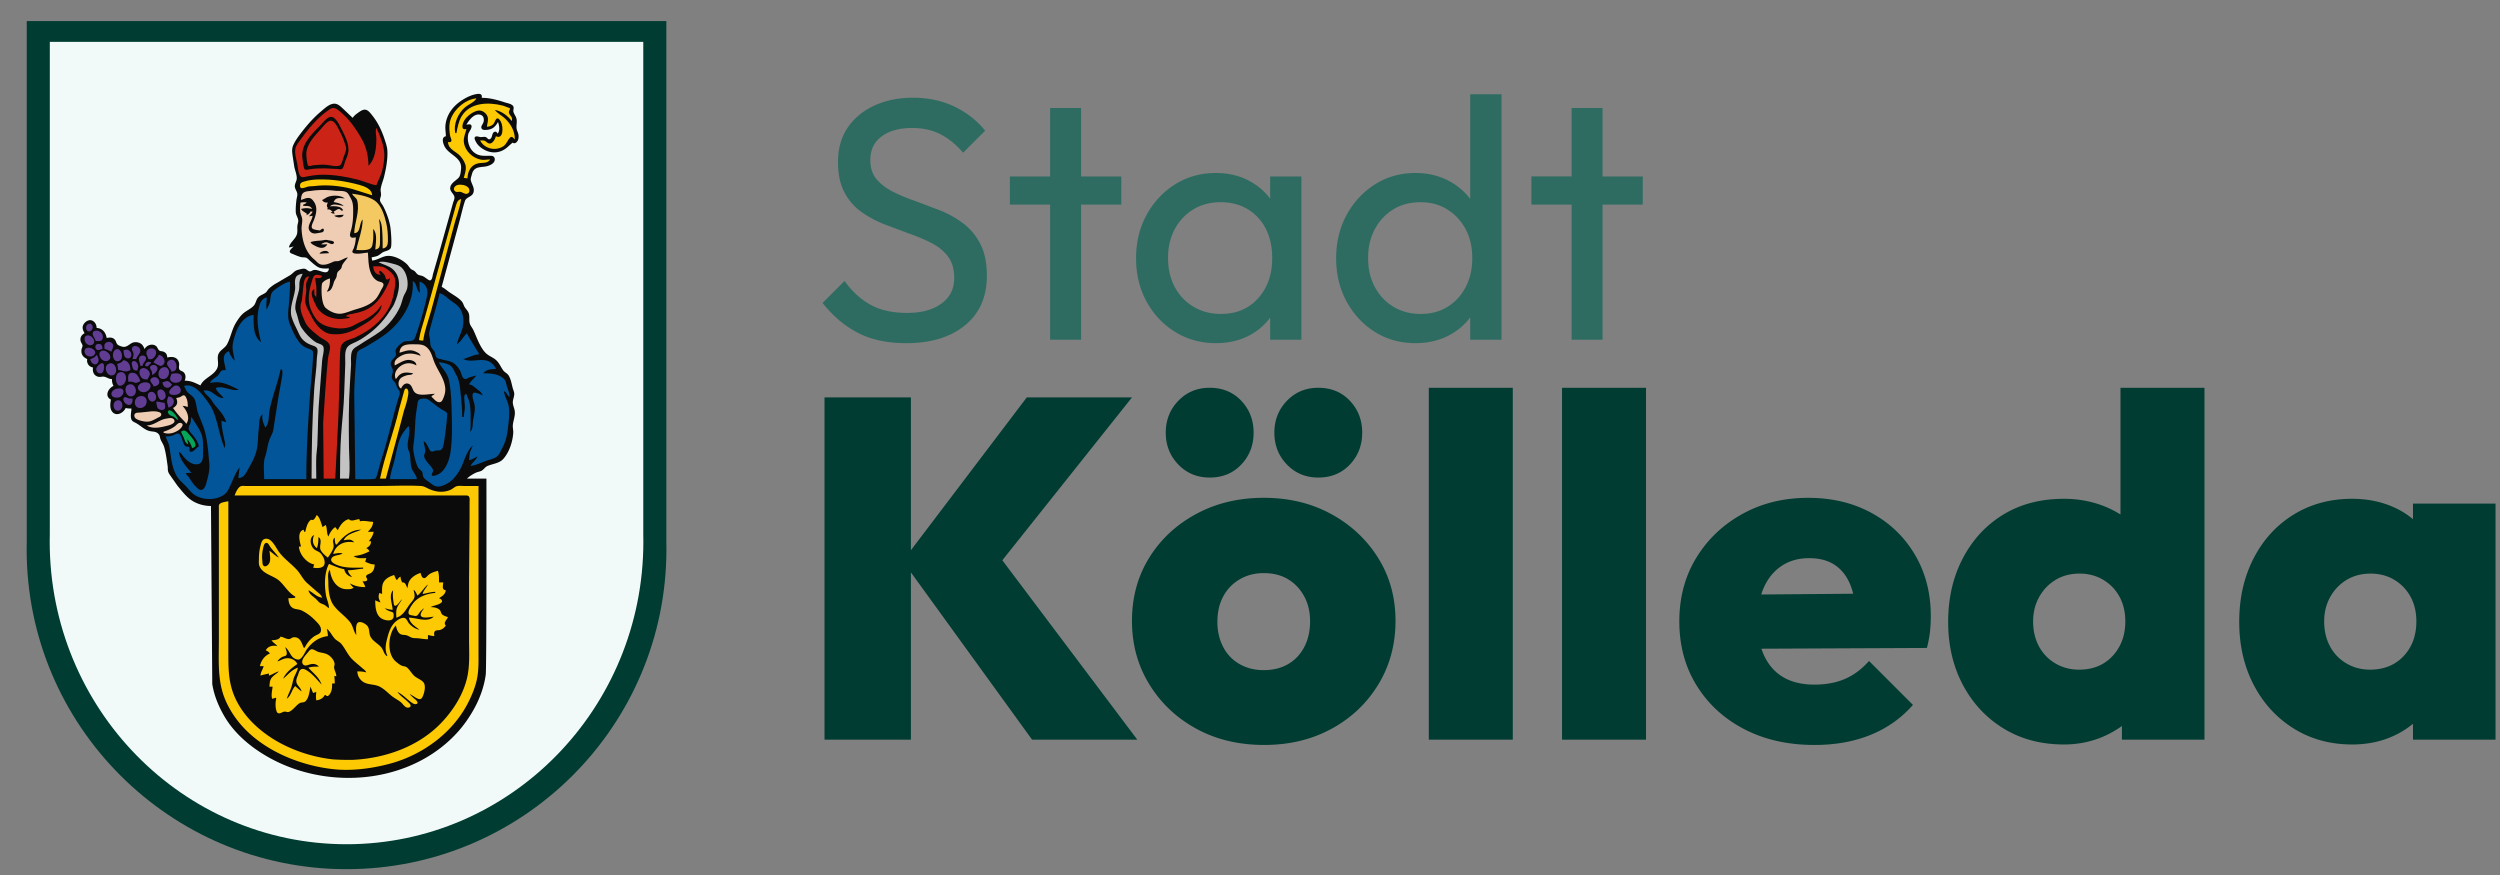 <svg xmlns="http://www.w3.org/2000/svg" width="100%" height="100%" viewBox="0 0 400 140" fill-rule="evenodd" stroke-linejoin="round" stroke-miterlimit="2" xmlns:v="https://vecta.io/nano"><rect x="0" y="0" width="400" height="140" fill="#808080" stroke="none"/><path d="M144.974 54.906c-3.006 0-5.573-.55-7.7-1.65s-4.015-2.695-5.665-4.785l3.52-3.52c1.21 1.687 2.603 2.961 4.18 3.823s3.52 1.293 5.83 1.293c2.273 0 4.097-.495 5.473-1.485s2.062-2.347 2.062-4.071c0-1.43-.33-2.585-.99-3.465s-1.549-1.604-2.668-2.173-2.338-1.082-3.658-1.54l-3.96-1.485c-1.32-.532-2.53-1.192-3.63-1.98s-1.989-1.824-2.668-3.107-1.018-2.897-1.018-4.84c0-2.164.523-4.006 1.568-5.528s2.475-2.695 4.29-3.52 3.859-1.238 6.133-1.238c2.493 0 4.73.486 6.71 1.458s3.594 2.246 4.84 3.823l-3.52 3.52c-1.137-1.32-2.356-2.31-3.658-2.97s-2.796-.99-4.482-.99c-2.053 0-3.685.449-4.895 1.347s-1.816 2.154-1.816 3.767c0 1.284.339 2.319 1.018 3.108s1.568 1.458 2.668 2.008 2.319 1.054 3.658 1.512l3.988 1.513c1.32.55 2.53 1.247 3.63 2.09s1.989 1.934 2.668 3.273 1.018 3.016 1.018 5.033c0 3.373-1.164 6.013-3.493 7.92s-5.473 2.86-9.433 2.86zM168.02 32.74h-6.435v-4.51h6.435V17.285h4.951V28.23h6.435v4.51h-6.435v21.615h-4.951V32.74zm35.201 18.089c-.879 1.184-1.988 2.129-3.327 2.839-1.559.825-3.346 1.237-5.363 1.237-2.383 0-4.547-.596-6.49-1.787s-3.474-2.815-4.592-4.868-1.678-4.363-1.678-6.93.559-4.877 1.678-6.93 2.64-3.685 4.565-4.895 4.097-1.815 6.517-1.815c1.98 0 3.75.412 5.308 1.238 1.357.718 2.485 1.673 3.382 2.864V28.23h5.005v26.126h-5.005V50.83zm-7.865-.599c2.457 0 4.437-.834 5.94-2.503s2.255-3.804 2.255-6.408c0-1.797-.339-3.365-1.018-4.703s-1.641-2.384-2.888-3.136-2.695-1.127-4.345-1.127-3.108.385-4.373 1.155-2.255 1.824-2.97 3.162-1.072 2.869-1.072 4.593c0 1.76.357 3.309 1.072 4.647s1.714 2.393 2.998 3.163 2.75 1.155 4.4 1.155zm39.876.552c-.901 1.206-2.037 2.167-3.41 2.886-1.576.825-3.355 1.237-5.335 1.237-2.42 0-4.583-.596-6.49-1.787s-3.419-2.815-4.538-4.868-1.677-4.363-1.677-6.93.559-4.877 1.677-6.93 2.631-3.685 4.538-4.895 4.07-1.815 6.49-1.815c1.944 0 3.703.412 5.28 1.238 1.39.727 2.545 1.697 3.465 2.909V15.085h5.005v39.271h-5.005v-3.573zm-7.92-.552c1.65 0 3.089-.385 4.317-1.155s2.19-1.824 2.888-3.163 1.045-2.869 1.045-4.592c0-1.797-.357-3.355-1.073-4.675a8.28 8.28 0 0 0-2.915-3.135c-1.228-.77-2.668-1.155-4.317-1.155s-3.098.385-4.345 1.155-2.227 1.824-2.942 3.162-1.073 2.869-1.073 4.593c0 1.76.358 3.309 1.073 4.647s1.705 2.393 2.97 3.163 2.722 1.155 4.373 1.155zm24.145-17.491h-6.435v-4.51h6.435V17.285h4.951V28.23h6.435v4.51h-6.435v21.615h-4.951V32.74z" fill="#2e6c61"/><g fill="#003c31"><path d="M106.614 86.659l.014 1.225c0 28.249-22.934 51.183-51.182 51.183S4.263 116.133 4.263 87.884l.017-1.321V3.373h102.335v83.286z"/><path d="M104.23 86.219l.014 1.19c0 27.445-21.865 49.726-48.798 49.726S6.647 114.854 6.647 87.409l.016-1.283V5.304h97.567v80.915z"/></g><path d="M102.925 85.497l.013 1.159c0 26.725-21.28 48.422-47.492 48.422S7.953 113.38 7.953 86.655l.016-1.25V6.704h94.956v78.793z" fill="#f1faf8"/><path d="M71.339 21.803c-.788.131-.442 1.203-.176 1.685.741 1.344 2.788 1.68 2.606 3.539-.04.4-.093 1.082-.37 1.391-.453.502-1.308.88-1.366 1.643-.051.659.717 1.007.683 1.601-.016.282-.169.572-.244.843l-.489 1.77-1.956 6.994-.733 2.528c-.084.284-.105.749-.308.975-.154.172-.352.057-.511-.044-.285-.181-.53-.414-.843-.549-.292-.126-.635-.107-.877-.334-.17-.16-.281-.365-.474-.504-.179-.127-.395-.176-.559-.328-.24-.222-.386-.527-.626-.755-.745-.704-2.042-1.392-3.11-1.315-.829.06-1.586.673-2.444.748l-.084-.506c.328-.092.704-.13 1.011-.279.336-.163.579-.462.927-.609.356-.151.859-.221 1.094-.563.265-.386.065-2.655-.013-3.268-.185-1.451-.951-3.121-1.251-3.624-.151-.254-.427-.532-.427-.843.001-.253.135-.505.162-.758.035-.341-.097-.676-.051-1.011.088-.646.381-1.303.538-1.938.321-1.291.612-2.882.53-4.213-.04-.638-.288-1.334-.489-1.938-.423-1.277-1.049-2.568-1.888-3.624-.275-.347-.676-.914-1.155-.969-.466-.053-.996.383-1.348.635-.27.193-.483.402-.674.671l-1.601-1.523c-.337-.305-.704-.673-1.18-.733-.844-.107-1.687.732-2.275 1.224-1.123.94-2.129 2.066-3.024 3.223-.529.685-1.074 1.395-1.427 2.191-.238.536-.18 1.036-.113 1.601l.297 1.938c.136.554.386 1.18.383 1.755-.002.402-.29.775-.313 1.194-.029.524.388.869.405 1.348.011.302-.11.627-.146.927-.077.626-.136 1.307-.105 1.938.023.469.315.816.388 1.264.052.321-.1.612-.13.927-.036.391.032.791-.036 1.18-.162.925-1.144 1.401-1.32 2.275.274-.014.501-.075.758-.169-.166.213-.697.6-.611.902.059.205.439.306.611.38.389.168.85.367 1.264.455.22.047.453.003.671.06.28.073.474.329.681.515.375.336.749.674 1.176.943.572.361 1.205.285 1.854.285-.153 1.365-1.724-.033-2.528.277-.164.063-.319.193-.502.191-.32-.004-.527-.37-.846-.424-.325-.055-.778.105-1.095.182-.552.135-.799.585-1.264.864l-2.528 1.475c-.311.223-.646.456-.908.737-.148.158-.236.372-.398.515-.384.339-.908.42-1.267.827-.335.381-.356.931-.677 1.29-.436.488-1.13.786-1.635 1.202-.493.407-.897 1.001-1.228 1.545-.663 1.09-.833 2.344-1.432 3.455-.328.609-1.06.887-1.351 1.517-.34.733.145 1.587-.241 2.36-.586 1.172-2.096 1.487-2.661 2.697-.886-.419-1.519-.758-2.528-.758.214-.446.209-1.025-.197-1.378-.188-.163-.509-.194-.64-.417-.153-.261.01-.688-.045-.986-.183-.993-1.04-1.131-1.899-.927-.015-.467-.203-.805-.674-.956-.183-.059-.399-.036-.566-.141-.257-.162-.305-.523-.54-.72-.584-.487-1.544-.157-1.843.469-.109-.228-.202-.473-.37-.665-.373-.428-1.144-.564-1.652-.308-.544.274-.901.779-1.601.577-.235-.068-.612-.189-.764-.389-.187-.246-.195-.56-.435-.783-.354-.329-.809-.306-1.245-.202-.13-.866-.687-1.579-1.601-1.601-.025-.478-.22-.937-.674-1.165-.633-.318-1.42.293-1.555.912-.087.402.115.75.291 1.095-.486.232-.767.719-.627 1.264.061.237.249.436.29.674.04.232-.124.448-.156.674-.105.742.251 1.225.915 1.517-.124.643.268 1.247.927 1.348-.122.687.159 1.379.927 1.499.292.046.613-.087.891-.018.454.113.708.368 1.215.372.001.416.047.729.253 1.095-.851.374-1.498 1.64-.421 2.191-.107.576-.201 1.336.146 1.852.632.943 1.85.321 2.214-.504.311.074.608.084.927.084-.012.563-.22 1.216.003 1.761.133.324.475.415.756.575.648.37 1.23.954 1.938 1.206.6.214 1.257.015 1.707.615.174.233.15.554.266.815.179.403.436.752.562 1.18.282.956.416 2.047.557 3.034.04.28.003.567.07.843.086.356.332.626.525.927l1.008 1.433c.629.739 1.267 1.592 2.053 2.172.928.686 2.141 1.03 3.279 1.03l.206 28.483c.289 1.85 1.03 3.621 1.974 5.225 1.915 3.255 5.243 5.724 8.607 7.313 9.247 4.365 21.323 3.061 28.475-4.616 1.153-1.237 2.128-2.644 2.931-4.129.873-1.614 1.535-3.484 1.771-5.309.148-1.14.109-31.348.109-31.348H74.71c.386-.368 1.02-.774 1.517-.982.275-.115.582-.14.843-.29.354-.204.547-.588.928-.752.811-.347 1.888-.42 2.502-1.098.987-1.091 1.526-2.761 1.619-4.21.027-.426-.105-.839-.062-1.264.075-.726.37-1.357.315-2.107-.036-.494-.293-.941-.32-1.433s.238-.945.228-1.433c-.007-.318-.165-.624-.246-.927-.179-.665-.29-1.431-.664-2.022-.219-.345-.606-.469-.838-.782-.424-.575-.632-1.201-1.193-1.695-.436-.383-.979-.57-1.424-.927-.496-.399-.87-1.009-1.159-1.568-.383-.74-.662-1.524-1.015-2.275-.161-.342-.453-.669-.565-1.026-.179-.566.032-1.182-.211-1.755-.136-.319-.388-.56-.58-.843-.195-.289-.247-.647-.468-.919-.496-.611-1.343-1.053-1.987-1.496-.418-.287-.805-.661-1.264-.871l2.83-10.449c.303-1.09.536-2.212.892-3.286.234-.708 1.18-.614 1.384-1.433.176-.708-.306-1.253-.445-1.902-.053-.252.07-.553.133-.794.061-.229.121-.471.249-.673.512-.8 1.505-.563 2.289-.797.514-.153 1.224-.498 1.164-1.142-.03-.321-.268-.484-.574-.498-1.017-.044-1.797.165-2.696-.508-.834-.625-1.207-1.95-.967-2.956.096-.401.67-.982.49-1.405-.115-.273-.566-.129-.788-.111.349-.607.9-1.371 1.601-1.581.441-.132 1.004-.005 1.144.487a1.27 1.27 0 0 1-.073.841c-.123.262-.426.586-.225.89.167.251.581.216.84.191.91-.089 1.324-.494 1.77-1.25.196.537.362 1.417-.084 1.854-.083-.238-.297-.414-.564-.249-.379.236-.213.988-.707 1.147-.228.073-.399-.266-.592-.341-.269-.105-.559.01-.834-.008-.2-.013-.388-.1-.588-.106-.143-.005-.308.022-.363.175-.067.184.055.402.131.563.232.489.548.833.989 1.143 1.116.782 2.443.929 3.624.212.503-.305.871-.766 1.348-1.102.195.203.453.086.641-.108.274-.283.312-.698.277-1.072-.036-.385-.264-.714-.31-1.095-.065-.547.119-1.044-.032-1.601-.099-.369-.356-.657-.463-1.011-.101-.335.163-.678-.079-.988-.263-.335-.911-.431-1.298-.557-1.237-.403-2.397-.731-3.708-.731.142-.687-.389-.685-.927-.582-.927.179-1.857.682-2.612 1.235-1.229.9-2.108 2.194-2.261 3.728-.06.598.057 1.176.07 1.77z" fill="#0a0b0a" fill-rule="nonzero"/><path d="M71.676 22.73c.191.021.476.066.545-.182.067-.238-.166-.587-.206-.829-.11-.655-.18-1.45-.054-2.107.354-1.847 2.374-3.721 4.266-3.876-.32.626-1.233.944-1.77 1.387-1.136.94-1.954 2.691-1.601 4.174h.169c.176-.906.355-1.894.837-2.697 1.335-2.223 4.269-2.284 6.495-1.726.435.109.84.321 1.264.462-.032.203-.237.474-.202.667.094.526.72.717.455 1.355-.648-.85-1.622-1.579-2.697-1.77.395.535 1.024.839 1.517 1.279 1.009.901 1.685 2.071 1.685 3.44-.135-.112-.333-.405-.522-.404-.204.001-.362.233-.466.38-.289.407-.424.834-.866 1.122-1.256.814-3.02.397-3.708-.929.233 0 .514-.038.734.05.256.103.418.376.699.431.565.111.983-.721 1.095-1.155 1.263.594 1.178-1.6.816-2.275-.104-.195-.293-.585-.557-.585-.321 0-.441.615-.593.822-.263.356-.678.484-1.098.521.024-.459.206-.881.16-1.348-.072-.722-.86-1.375-1.593-1.241-.842.155-1.837.923-2.24 1.662-.281.516-.524 1.567.386 1.264-.137.719-.496 1.342-.41 2.107.159 1.421 1.403 2.58 2.77 2.826.478.086.953-.041 1.433-.045-.37.705-1.288.481-1.938.629-1.146.26-1.653 1.297-1.685 2.405l-.59-.084c.138-.535.377-1.212.325-1.766-.054-.573-.474-1.269-.847-1.688-.702-.792-1.943-1.065-2.006-2.276zm-12.135 8.511l-3.118-.987c-1.925-.523-4.164-.742-6.152-.481-.335.044-.68.009-1.011.086-.292.068-.771.32-1.069.221-.224-.074-.214-.416-.159-.599.096-.319.443-.373.722-.459.664-.206 1.412-.29 2.107-.307 2.286-.056 4.377.259 6.576.848.854.229 2.07.649 2.103 1.679zm13.652-1.64c.537-.131 1.241-.025 1.666.346.335.291.371.951-.153 1.06-.39.081-.716-.282-1.092-.318-.244-.023-.508.1-.735-.04-.537-.331-.147-.935.313-1.048zm-6.152 24.814c.143-1.125.518-2.204.839-3.286l1.04-3.708 2.843-10.281 1.104-3.961c.171-.57.27-1.165.915-1.348-.21 1.556-.861 3.031-1.222 4.551l-3.567 13.307c-.43 1.56-1.074 3.207-1.278 4.811-.234-.005-.446-.03-.674-.084z" fill="#fcc903"/><path d="M60.216 29.64c-.951-.142-1.924-.616-2.865-.865-1.845-.489-3.818-.823-5.73-.82-.808.001-1.651.118-2.444.269-.295.056-.794.236-1.053.016-.416-.355-.447-1.458-.549-1.97-.151-.769-.479-1.748-.304-2.528.122-.542.575-1.075.895-1.517.765-1.06 1.606-2.105 2.527-3.034.543-.546 1.138-1.058 1.77-1.5.242-.169.533-.411.843-.415.537-.007 1.142.611 1.516.94 1.249 1.097 2.294 2.652 3.104 4.093.696 1.238 1.026 2.8 1.026 4.213 1.088-1.005 1.264-2.911 1.264-4.298 0-.55-.215-1.258 0-1.77.573 1.203 1.12 2.535 1.25 3.876.094.971-.089 2.094-.336 3.034-.209.798-.635 1.508-.913 2.275zm-7.584-10.868c-.575.283-1.069.981-1.517 1.43-1.396 1.397-3.015 3.011-2.732 5.14.052.397.198 1.582.339 1.718.228.218.692.045.961.004.79-.122 1.562-.12 2.36-.12l1.938.092c.229.017.521.119.733-.011.31-.191.394-.934.53-1.26.204-.493.434-.979.492-1.517.139-1.302-.627-2.659-1.192-3.789-.303-.604-1.019-2.127-1.911-1.686zm.084.584c.728-.286 1.276.944 1.535 1.436.357.677.681 1.377.91 2.107.094.295.245.611.226.927-.029.452-.279.929-.43 1.352-.118.33-.254 1.134-.589 1.294-.574.274-1.631-.068-2.242-.11-.676-.046-1.351.027-2.022.085-.218.019-.592.199-.792.066-.148-.099-.303-1.383-.303-1.844-.003-1.599 1.337-2.915 2.345-4.045.385-.431.805-1.048 1.363-1.268zm6.994 23.262c.544 0 1.17-.073 1.685.143.576.242 1.45.962 1.698 1.542.25.587.152 1.247.051 1.854-.162.975-.335 1.874-.753 2.781-.874 1.896-2.635 3.499-4.451 4.48l-1.18.614c-.757.299-1.737.435-2.154 1.226-.326.618-.237 4.69-.293 5.983l-.173 5.477-.498 9.859h-1.854l-.083-8.933c.019-.758.587-8.803.782-10.365.076-.614.441-1.412.276-2.022-.189-.697-1.219-1.016-1.733-1.44-.669-.55-1.458-1.129-1.955-1.847-.267-.387-.444-.917-.64-1.348-.234-.517-.407-1.202-.34-1.77.039-.318.183-.609.222-.927.089-.728.137-1.464.233-2.191.079-.602.136-1.46.878-1.517-.072.4-.339.707-.427 1.095-.089.395.026.857-.002 1.264-.039.561-.195 1.12-.157 1.685.046.666.433 1.273.719 1.854.608 1.236 1.279 2.411 2.563 3.084.542.284 1.09.287 1.685.287 1.577 0 2.803-.6 4.129-1.406.621-.378 1.187-.672 1.721-1.179.651-.618 1.347-1.165 1.397-2.134-.312.403-.541.819-.927 1.165-.845.759-1.751 1.275-2.781 1.728-.376.165-.715.411-1.095.564-1.009.405-2.071.384-3.118.183-.893-.171-1.791-.497-2.415-1.204-.399-.452-.794-1.2-1.011-1.762-.512-1.323-.304-2.903.134-4.213.117-.351.188-.97.531-1.177s.813.003 1.16.082c-.174.52-.654.356-1.095.337 0 .443.12.831.16 1.264.054.581.008 1.186.008 1.77-.464-.293-.263-.798-.337-1.264-.892.548-.036 1.875.237 2.528.603 1.445 2.223 2.206 3.724 2.272.604.026 1.173-.118 1.77-.165-.209-.214-.378-.243-.674-.253.205-.317.656-.333 1.011-.399.691-.13 1.372-.295 2.022-.565 1.583-.657 2.615-2.016 3.383-3.501.281-.544.586-1.067.662-1.685-.133.095-.363.34-.546.238-.199-.111-.196-.476-.296-.659-.074-.136-.736-.972-.899-.638-.074.152.16.423.224.554-.819-.01-1.113-.588-1.18-1.348z" fill="#cb2416"/><path d="M48.165 31.999c.017-.383.042-.868.356-1.136.332-.284.916-.272 1.329-.332 1.268-.182 2.529-.161 3.792-.011.528.063 1.282-.048 1.761.217.338.188.549.683.73 1.009.38.685.374 1.346.374 2.107 0 1.003-.055 1.89-.306 2.865-.087.337-.437 1.117.062 1.29.197.069.462-.01.666-.026-.005.569-.131 1.142-.303 1.684-.056.175-.288.475-.238.657.062.225.439.249.624.263.631.048 1.229-.134 1.854-.161.097 1.229.055 2.718.756 3.792.225.346.543.643.929.796.257.101.755.135.805.48.037.258-.167.536-.287.747-.329.581-.565 1.193-1.031 1.684-.836.879-2.059 1.271-3.195 1.602-.714.208-1.455.553-2.191.657-.878.123-1.841-.323-2.504-.879-.871-.73-.732-3.717-.604-3.964.196-.377.862-.694 1.254-.786 0 .832-.05 1.391-.506 2.107.757-.033.953-.933 1.137-1.517.095-.301.318-.54.41-.843.078-.256.038-.523.19-.757s.415-.37.559-.605c.108-.176.098-.394.2-.576.233-.417.597-.79.876-1.18-.499.088-.942.418-1.433.569-.277.085-.579-.001-.843.109-.64.268-1.274.617-2.022.463-.447-.092-.76-.544-1.095-.821-1.423-1.171-1.942-3.087-2.019-4.871-.024-.533.155-1.074.097-1.601-.039-.347-.228-.664-.289-1.011-.097-.55-.023-1.053.02-1.601.357-.045.66-.103 1.011 0-.183.152-.37.245-.59.337v.169c.573.095 1.117-.109 1.433.506-.694-.159-1.079-.163-1.77 0 .208.398.682.542 1.011.843-.133.058-.15.068-.253.169.378-.076.592-.242.758-.59h.337c-.103.334-.373.495-.59.758l.59-.084c-.065.743-.954 1.646-.505 2.356.404.639 1 .488 1.6.37.271-.053.704-.053.704-.445 0-.466-.502-.06-.62.079-.315-.069-1.172-.105-1.294-.434-.125-.337.178-.858.299-1.167.385-.983.665-2.059.049-2.973-.277-.413-.523-.688-1.077-.629-.341.036-.682.22-1.011.316zm3.371 0c.224.384.505.418.927.421-.149.279-.266.61 0 .843-.083.125-.084.101-.084.253.404-.067.593.119.843.421h-.337c.209.214.378.243.674.253l-.169-.337c.409-.183.847-.711 1.18-.169h.337c-.277-.77-1.43-.703-2.107-.674.544-.571 1.5-.114 2.191-.084-.429-.346-1.062-.511-1.601-.59.342-.869 1.01-.622 1.77-.59-.707-.529-1.988-.553-2.781-.21-.297.129-.538.343-.843.463zm1.938 2.528c.415.309 1.32.432 1.517-.169-.49.039-1.047.03-1.517.169zm-3.792 4.213c.158.315.374.391.674.557.689.383 1.552.649 2.022-.22-.34.003-.674.054-1.011 0 .281-.163.587-.354.927-.301.267.042.862.487 1.088.166.302-.428-.734-.458-.919-.515-.376-.115-.638.016-1.011.05-.642.06-1.148.052-1.77.262zm1.433 1.854l1.517-.084c-.175-.6-1.287-.373-1.517.084zm12.809 15.843c.074-1.428 1.379-1.354 2.444-1.348.547.003 1.212-.002 1.685.312.967.64 1.083 1.736 1.513 2.722.557 1.277 1.449 2.37 1.653 3.792.095.664-.051 1.247-.313 1.854-.156.36-.297.646-.746.571s-.753-.56-1.095-.823v-.169c.195-.098.348-.188.506-.337-.876 0-2.344.404-3.104-.146-.53-.384-.442-1.224-1.11-1.463-.56-.2-.998.303-1.18.766-.554-.291-.512-1.181-.098-1.617.255-.268.835-.478 1.193-.539.366-.062.575.008.843-.287-.799-.102-1.556-.296-2.238.295-.21.181-.358.427-.543.632-.554-1.16.671-2.343 1.77-2.51.547-.083 1.037.076 1.517.319-.022-.517-.459-.74-.927-.841-.876-.19-1.767.486-2.528.841-.153-.665.221-1.035.758-1.383 1.08-.7 2.218-.604 3.371-.134-.109-.366-.346-.462-.674-.63-1.007-.515-1.701-.163-2.697.124zm-35.73 7.247c.228-.045.463-.079.674-.181.173-.083.365-.279.572-.247.195.03.299.272.372.428.214.455.236.94.236 1.433-.292-.083-.536-.187-.843-.169.668.683 1.296 1.977.59 2.865-.209-.362-.49-.582-.77-.881a15.45 15.45 0 0 1-1.337-1.647c.7-.442.807-.86.506-1.601zm-4.045 2.143c.359-.046 1.864-.059 1.63.619-.075.217-.351.3-.534.396-.455.24-.994.572-1.517.615-.568.046-1.442-.139-1.929-.438-.298-.183-.459-.644-.123-.889.181-.132.491-.094.703-.122l1.77-.181zm-.674 2.239c1.225-.001 1.96-.908 3.118-1.085.362-.055.933-.222 1.213.11.462.549-.51.893-.876.986-1.062.267-2.471.651-3.455-.011zm2.697 1.011c.604-.206 1.335-.497 1.838-.896.274-.217.577-.666 1-.483.552.239-.161.937-.395 1.095-.755.51-1.572.728-2.443.452v-.169z" fill="#efcdb4"/><path d="M56.339 30.988c.176.449.7.642.816 1.096.448 1.754-.443 3.494-.479 5.224 1.101-.036.74-1.561 1.348-2.191-.004 1.671-.697 3.267-1.011 4.888.629 0 1.82.139 2.323-.312.236-.212.26-.575.31-.868.129-.766.07-1.425.063-2.191.751.791.379 2.311.337 3.286.781-.108.758-.666.758-1.348.001-1.173.046-2.383-.169-3.539.388.44.452 1.122.502 1.685.091 1.013.088 2.016.088 3.034.715-.081.843-.637.843-1.264 0-.925-.046-1.878-.264-2.781-.273-1.133-.66-2.508-1.522-3.345-.904-.88-2.733-1.211-3.945-1.374z" fill="#f4c961" fill-rule="nonzero"/><path d="M60.553 41.943c.788-.188 1.433.031 2.191.221.581.145 1.148.272 1.583.721.758.783 1.056 2.226.816 3.271-.112.489-.441.883-.61 1.348-.193.53-.292 1.085-.529 1.601-.662 1.441-1.84 2.949-3.114 3.886-1.049.772-2.203 1.403-3.286 2.125-.432.288-1.069.558-1.273 1.068-.266.667-.152 1.49-.159 2.191l-.176 2.865c-.233 3.409-.201 6.779-.161 10.197.02 1.707.216 3.435 0 5.14h-1.433c0-2.336.017-4.668.176-6.994.156-2.272.441-4.549.497-6.826l.169-4.551c.017-.719-.126-1.786.196-2.444.297-.606 1.01-.819 1.574-1.086.5-.237.978-.541 1.433-.854 1.553-1.07 2.85-2.358 3.856-3.958.249-.397.549-.748.742-1.18.763-1.714 1.413-4.196-.217-5.621-.683-.597-1.513-.707-2.274-1.121zM49.851 76.578c0-4.815.099-9.605.429-14.41.11-1.604.375-3.195.415-4.803.013-.478.199-1.041.081-1.513-.087-.348-.455-.466-.756-.571-.554-.192-.992-.397-1.433-.796-.501-.454-.67-.913-.949-1.502-.339-.715-.726-1.434-.96-2.191-.455-1.475.346-3.022.534-4.466.086-.664-.186-1.357.154-2.004.181-.345.697-.486 1.052-.524-.128.404-.389.759-.474 1.18-.094.472 0 .957-.107 1.433-.2.888-.574 1.87-.595 2.781-.01.444.187.845.307 1.264.196.682.324 1.418.72 2.022.527.804 1.447 1.758 2.254 2.278.393.253 1.162.301 1.251.844.114.689-.185 1.417-.233 2.103l-.415 5.477c-.258 2.696-.236 5.387-.355 8.09-.024.563-.137 1.122-.162 1.685-.053 1.203-.003 2.419-.003 3.624h-.758z" fill="#c3c3c3"/><path d="M66.03 44.977c.275 3.484-1.917 6.814-4.719 8.761-.939.652-1.958 1.262-2.949 1.833-.385.222-1.041.423-1.213.868-.166.428-.472 4.911-.472 6.656l.169 13.567s3 .085 3.228-.087.71-2.369.958-3.115c.829-2.503 1.439-5.12 2.114-7.668l.526-1.854c.116-.355.33-.797.286-1.18-.03-.265-.238-.457-.372-.674-.158-.254-.185-.557-.335-.807-.138-.228-.371-.382-.49-.625-.222-.455.116-.893.095-1.348s-.432-.759-.329-1.264.613-.729.797-1.18c.104-.258-.078-.498-.038-.758.08-.524.8-1.117 1.229-1.371.516-.306 1.545.067 1.833-.576.457-1.019 1.886-5.855 2.028-7.154.097-.885-.379-1.702-1.248-1.938 0 .595-.024 1.183.084 1.77-.71-.404-.388-1.465-1.18-1.854zm-23.343 4.551c-.175-.595 0-1.316 0-1.938-.915.185-1.139 1.061-1.313 1.854-.394 1.795-.014 3.566.386 5.309-1.3-.96-1.18-2.948-1.18-4.382-1.709.256-2.614 1.971-3.037 3.455-.161.565-.34 1.177-.332 1.77.009.726.24 1.398.336 2.107-.464-.468-.724-.893-.927-1.517-1.385.618-.604 1.911-.506 3.034-.206.001-.459-.03-.641.087-.277.177-.381.575-.632.797-.42.372-.995.626-1.255 1.138.481-.02.948-.121 1.433-.07 1.183.127 2.134.719 3.202 1.165-1.257.362-2.427-.732-3.708-.253.23.694.859 1.031 1.264 1.601-1.226.056-1.853-1.5-3.202-1.18.241.527.709.834 1.078 1.264.245.287.398.635.635.927.749.921 1.571 1.687 1.911 2.865-.268-.051-.503-.162-.758-.253.001.9.195 1.816.375 2.697.128.628.327 1.05.131 1.685-.817-1.845-1.032-3.938-1.796-5.815-.368-.904-.905-1.589-1.491-2.36-.716-.94-1.879-2.16-3.202-1.77.146.353.332.794.609 1.063.383.375.861.613 1.093 1.128.281.624.27 1.373.489 2.022.373 1.107.909 2.142 1.188 3.286.39 1.598.496 3.257.651 4.888.105 1.102-.202 2.152-.49 3.202-.103.377-.315.973-.764 1.05-.377.064-.684-.312-.924-.544-.488-.472-.729-.956-1.111-1.5-.157-.223-.364-.362-.49-.608a5.03 5.03 0 0 1 .927-.084c-.837-.932-1.845-2.078-2.022-3.371.367.177.491.482.746.782.53.624 1.248 1.268 2.119 1.235 1.085-.041 1.011-1.245 1.011-2.017 0-.778.047-1.782-.172-2.528-.319-1.089-1.11-2.065-1.682-3.034-.123.294-.062.619-.151.927-.097.338-.37.643-.282 1.011.101.423.484.769.748 1.095.389.481.755 1.07.865 1.685-.46.163-.712.838-1.255.852-.439.013-.128-.512-.273-.712-.141-.196-.498-.022-.688-.241-.312-.361-.405-.984-.601-1.416-.087-.19-.194-.458-.412-.53-.283-.094-.646.172-.899.27-.385.148-.772.175-1.18.176.149.519.455.98.558 1.517.312 1.615.336 3.234 1.154 4.719.345.627.907 1.1 1.406 1.601.475.477.877 1.074 1.433 1.462 1.358.949 3.577.978 4.887-.062.494-.393.694-.929.947-1.484.415-.909.828-1.978 1.413-2.781 0 .581-.122 1.113-.169 1.685.96-.011 1.285-.95 1.709-1.685.582-1.009 1.067-1.959 1.286-3.118.184-.973.123-1.971.256-2.949.089-.653-.004-2.097.626-2.444-.174.73.126 1.44.421 2.107.69-.631.516-1.922.691-2.781.447-2.198 1.301-4.298 1.753-6.489h.253c.126.676-.02 1.192-.132 1.854l-.493 2.781-.8 5.14c-.126.505-.414.946-.591 1.433-.269.741-.375 1.513-.556 2.275-.074.313-.214.609-.267.927-.166.993-.027 2.112-.027 3.118h6.742c0-4.54.287-9.045.597-13.567.104-1.511.603-6.159.463-6.808-.055-.254-.343-.35-.555-.438-.469-.193-.881-.335-1.261-.69-.878-.822-1.417-2.181-1.874-3.272-.42-1.002-.265-2.082-.166-3.118.119-1.247.193-2.46.183-3.708-.774.138-1.553.683-2.191 1.125-.282.195-.584.416-.743.729-.212.417-.172.981-.289 1.432-.107.413-.349.776-.484 1.18zm27.64-2.612c-.082.822-1.679 5.904-1.679 6.489 0 .316.108.616.148.927.048.367.02.845.184 1.18.137.28.394.482.54.758.157.297.124.713.37.961.169.171.471.173.689.243.743.24 1.575.24 2.188.771.39.338.768.831.963 1.311.147.361.19.937.643 1.068.234.068.465-.134.672-.213.378-.144.793-.225 1.18-.349-.372.517-.871.855-1.18 1.433.532.092.789.375 1.194.698.416.331.796.554.997 1.072-.357-.177-.615-.301-1.011-.387-.158-.034-.374-.129-.503.02-.334.384.137 1.45.212 1.883.161.947-.222 2.002-.291 2.949-.037.507-.024.991-.429 1.348.124-.667.084-1.347.084-2.022 0-.944.013-1.855-.205-2.781-.104-.445-.373-.819-.469-1.264-.347.101-.346.43-.335.758.016.538.113 1.057.078 1.601-.029.454-.158.891-.163 1.348h-.253c0-1.232-.102-2.407-.238-3.624-.125-1.116-.174-2.217-.752-3.202-.267-.456-.437-1.045-.872-1.378-.443-.338-1.298-.513-1.845-.561.121.61 1.3 1.571 1.561 2.781.364 1.69.421 3.426.463 5.14.054 2.169.117 4.328-.187 6.489-.161 1.144-.702 2.662-1.668 3.353-.201.143-1.066.586-1.285.365-.213-.214.3-.625.148-.94-.343-.712-1.063-1.172-1.361-1.935-.163-.416.097-.625.12-1.019.03-.53-.233-1.053-.234-1.594.387.207.592.715.797 1.095.118.217.19.507.472.554.235.039.447-.111.669-.157.285-.057.573.059.831-.124s.306-.498.384-.779c.195-.694.677-4.797.585-5.038-.118-.308-.609-.482-.873-.641-.603-.364-1.118-.829-1.685-1.243-.26-.19-.516-.42-.843-.474-.291-.048-.897-.019-1.118.2-.232.229-.217.662-.267.961-.132.792-.256 1.643-.297 2.444-.048.951-.095 1.917-.186 2.865-.062.653-.22 1.278-.117 1.938.125.801.344 1.792.692 2.527.16.338.521.474.701.785.115.198.065.437.134.649.153.466.587.702.964.964.338.234.689.579 1.095.685.848.222 2.091-.495 2.672-1.075.677-.675 1.23-1.543 1.588-2.428.407-1.008.813-2.281 1.639-3.034-.117.406-.349.77-.454 1.18-.097.38-.063.791-.136 1.18.503-.089.887-.399 1.348-.59-.252.595-.827.941-1.095 1.517.918-.136 1.75-.56 2.612-.868.54-.193 1.219-.301 1.658-.696.368-.331.546-.878.786-1.301.62-1.093.804-2.225.951-3.455.115-.971.225-1.969.13-2.949-.093-.958-.668-1.755-.828-2.697.475.144.516.678.927.927-.005-.637-.238-1.095-.422-1.685-.144-.46-.146-.88-.521-1.236-.847-.807-2.17-.867-3.27-.87.483-.636 1.284-.674 2.022-.674a1.87 1.87 0 0 0-.389-.666c-1.369-1.555-3.258-.176-4.835-.935.832-.206 1.673-.714 2.528-.758-.099-.362-.345-.604-.527-.927-.463-.823-1.005-1.587-1.412-2.444-.593.544-.924 1.292-1.601 1.77.169-.874.603-1.606.85-2.444.342-1.158.238-2.583-.564-3.525-.399-.469-.986-.798-1.466-1.178-.488-.385-.983-.882-1.601-1.028z" fill="#015598" fill-rule="nonzero"/><path d="M14.056 51.889c.68-.41 1.079.63.481 1.031-.706.474-1.029-.7-.481-1.031zm1.245 2.694c-.049-.442-.532-.832-.47-1.262.046-.317.355-.426.638-.417.468.015.884.376.977.836.054.272-.023.677-.321.778-.235.08-.573.035-.825.065zm-1.504-.864c.79-.355 1.767.988.986 1.427-.533.299-1.173-.191-1.24-.731-.032-.258-.015-.575.254-.696zm2.937 2.128c-.011-.266-.106-.595.054-.831.33-.489 1.107-.396 1.301.159.132.377-.189.733-.26 1.094-.375-.155-.686-.36-1.095-.421zm-.337 0c-.236.025-.522.188-.75.16-.306-.037-.486-.474-.341-.731.159-.282.555-.307.815-.173.096.049.159.151.201.246.069.157.067.33.075.497zm4.803 1.601c.074-.313.209-.595.145-.927-.052-.267-.332-.555-.216-.834.257-.616 1.164-.271 1.298.244.147.566-.485 1.004-.637 1.516h-.59zm-7.473-1.683c.689-.46 2.128.451 1.225 1.127-.363.271-1.02.152-1.273-.211-.168-.242-.234-.727.049-.915zm10.001 1.683c-.043-.325-.287-.609-.301-.927-.046-1.023 1.758-1.063 1.531.084-.03.152-.1.294-.189.421-.098.14-.221.278-.368.368-.214.13-.439.081-.673.054zm-5.22-1.514c.858-.45 1.394 1.339.66 1.752-1.07.602-1.49-1.316-.66-1.752zm1.259.082c.191-.035.394-.089.59-.062.506.071.879.785.527 1.215-.265.323-.75.176-.935-.147-.072-.126-.103-.275-.13-.416-.038-.197-.048-.39-.052-.59zm-3.611.171c.81-.478 2.116.979 1.162 1.499-.529.289-1.099-.083-1.312-.575-.131-.301-.179-.73.15-.925zm-.687.588c.205.287.419.828.236 1.171-.411.77-1.227.137-1.248-.496.426-.123.745-.316 1.011-.674zm9.944 0c.809.09 1.356 1.371.416 1.755-.3.122-.91-.429-1.258-.491.146-.499.65-.767.843-1.264zm-2.949 1.77c-.03-.453-.409-.965-.142-1.404.249-.408 1.044-.323 1.044.218 0 .42-.513.724-.565 1.186h-.337zm4.972.927c-.119-.457-.494-.682-.664-1.095-.217-.528.459-.953.915-.78.517.197.711 1.138.408 1.586-.141.209-.433.241-.659.289zm-7.668-1.854c.837.167 1.095.831 1.095 1.601-.216.066-.445.199-.674.202-.416.006-.828-.201-1.264-.202l-.169-1.011c.424-.076.745-.251 1.011-.59zm2.191 1.685c-.648-.03-.697-.266-.821-.843-.039-.183-.132-.442.042-.588.456-.38.957.36.937.756-.011.23-.1.453-.158.674zm1.264-.758c.043-.57.398-.744.927-.59v.169a2.02 2.02 0 0 0-.506.506l-.421-.084zm-7.029-.417c.208-.1.379.054.428.254.078.314.012 1.148-.321 1.293-.506.219-.979-.183-.884-.706.059-.325.487-.701.778-.84zm1.222.059c1.057-.438 1.638 1.442.718 1.822-.992.409-1.736-1.4-.718-1.822zm6.902 1.791c.02-.209.032-.391-.051-.59-.077-.186-.277-.373-.27-.585.013-.379.633-.492.898-.339.726.419-.045 1.387-.577 1.514zm1.854-1.22c1.166-.182 1.122 1.703.084 1.874-1.207.198-1.151-1.708-.084-1.874zm-2.612 1.978c-.264-.034-.587-.046-.803-.219-.417-.332-.695-1.23-.115-1.548.519-.284 1.311.294 1.325.84.009.349-.258.632-.407.927zm-4.547-1.117c1.343-.545 1.539 1.678.417 2.064-.966.332-1.174-1.757-.417-2.064zm1.513 1.454c0-.343-.095-.861.087-1.167.127-.215.357-.258.588-.263.71-.017 1.043.762 1.264 1.346-.217.072-.447.243-.674.265-.207.021-.393-.115-.59-.155-.218-.045-.453-.025-.674-.025zm6.91-1.264c.252-.032.503-.086.758-.08.17.004.345.027.504.092.475.194.528.765.199 1.134-.387.434-1.586.398-1.677-.304-.035-.273.164-.576.215-.843zm-2.865 2.022c-.074-.364-.47-.61-.512-.94-.037-.291.351-.519.597-.544.53-.053 1.03.56.756 1.053-.076.137-.199.228-.336.298-.16.082-.33.106-.504.132zm1.433-.674c.26-.028.583-.227.835-.179s.486.361.682.516c-.432.905-1.465.619-1.517-.337zm-3.034.04a1.36 1.36 0 0 1 .506-.01c1.091.206.557 1.353-.253 1.539-.804.184-1.635-.635-.838-1.279.168-.137.374-.21.585-.249zm-2.44.36c1.15-.467 1.684 1.458.67 1.824-1.008.365-1.571-1.459-.67-1.824zm7.352.196c.782-.404 1.518.86.648 1.294-.333.166-1.323.285-1.452-.222-.087-.344.529-.931.803-1.072zm-9.294.46c.246-.06.745-.127.96.042.499.392.011 1.181-.455 1.31-.314.086-.884.089-1.117-.175-.423-.481.145-1.063.612-1.176zm6.768.211c.787-.524 1.583.933.881 1.442-.619.449-.919-.277-1.02-.77-.047-.228-.086-.522.139-.672zm-1.374.323c.875-.365 1.421 1.131.585 1.466-.742.297-1.292-1.171-.585-1.466zm-1.602.641c1.362-.25 1.436 1.633.252 1.87-1.313.262-1.41-1.657-.252-1.87zm-1.18.382c-.001.193.016.402-.043.588-.247.782-1.111.363-1.345-.167-.092-.208-.152-.548.137-.636.197-.061.398.1.577.156.219.069.448.058.674.059zm5.73-.337c1.23.093 1.117 1.554 0 1.77-.028-.34-.194-.676-.199-1.011-.004-.254.138-.514.199-.758zm-8.258.654c.951-.341 1.256 1.256.419 1.571-.945.356-1.28-1.262-.419-1.571zm6.32.189c.428-.066.89.169 1.348.169.053.285.147.635.022.914-.179.399-.892.242-1.115-.048-.172-.224-.181-.754-.255-1.035z" fill="#613c93"/><path d="M60.806 76.578h.927l2.022-7.5.882-3.371c.286-.815.571-1.754.683-2.612.035-.265.056-.768-.238-.912-.329-.163-.442.464-.495.659l-.726 2.612c-.867 3.742-2.279 7.358-3.056 11.124z" fill="#fcc903" fill-rule="nonzero"/><path d="M28.531 67.224c-.293-.099-.419-.351-.678-.512-.243-.151-.562-.172-.772-.378-.13-.127-.304-.399-.166-.576.186-.239.526-.011.686.13.395.348.77.834.93 1.336zm.421 1.854c.179-.108.367-.246.59-.19.232.057.404.271.553.443.388.451 1.156 1.22 1.181 1.852.013.34-.279.451-.554.507-.1-.519-.435-1.02-.758-1.433-.004.298.114.552.169.843-.513-.162-.61-.817-.811-1.264-.118-.262-.278-.485-.369-.758z" fill="#05a65a"/><g fill-rule="nonzero"><path d="M65.356 68.151c-.459.53-.952 1.128-1.246 1.77-.554 1.208-.718 2.679-1.053 3.961-.235.901-.609 1.846-.65 2.781h4.298c-.048-.637-.607-1.087-.817-1.685-.256-.731-.176-1.521-.305-2.275-.07-.405-.299-.771-.347-1.18-.125-1.053.549-2.353.121-3.371z" fill="#015598"/><path d="M37.547 79.274h36.741c.224.001.533-.04.708.135.217.218.135.682.135.961v2.36l-.084 9.775v9.775c0 2.075.158 4.202-.329 6.236-.634 2.644-2.139 5.022-3.977 6.994-3.672 3.942-9.133 5.84-14.402 6.071a40.79 40.79 0 0 1-3.034-.077 23.54 23.54 0 0 1-7.5-2.123c-3.773-1.782-7.399-4.903-8.672-9.012-.58-1.871-.597-3.793-.597-5.73V80.201c-.372.073-1.19.163-1.43.48-.123.163-.086.425-.087.615v20.983c0 2.687-.19 5.467.485 8.09.415 1.611 1.2 3.119 2.163 4.466 2.135 2.987 5.354 5.137 8.728 6.493a26.22 26.22 0 0 0 7.079 1.754c2.606.271 5.822-.045 9.017-.919 5.193-1.422 10.031-4.969 12.474-9.856.596-1.192 1.152-2.559 1.391-3.876.243-1.34.207-2.689.207-4.045V77.757h-2.275c-.374 0-.815-.063-1.18.027-.344.084-.614.38-.927.54-.485.248-1.057.357-1.601.357-.648 0-1.262-.157-1.854-.409-.447-.189-.851-.484-1.348-.512-2.231-.128-4.507-.003-6.742-.003h-21.32c-.25 0-.58-.053-.815.051-.433.192-.818 1.039-.954 1.466zm13.146 3.118c-.243.368-.421.986-.927.758-.61.471-.739 1.229-.927 1.938h-.169l-.084-.337c-1.092.313-.625 1.909-.421 2.697h-.337c.056 1.22 1.227 2.645 2.444 2.865l-.169.506c.453.108 1.27.127 1.635-.231.335-.329.198-1.008.019-1.37-.127-.258-.293-.528-.501-.73-.3-.292-.741-.36-1.039-.651-.593-.581-.785-1.85.056-2.242-.351.751-.282 1.583.421 2.107.23-.545.253-1.182.253-1.77.654.401.176 1.245.287 1.854.091.503.832 1.14 1.229 1.433.307-.469.808-1.129.903-1.685.1-.59-.342-1.044.193-1.517 0 .393.014.73.169 1.095h.169c.962-1.262 2.233-2.355 3.876-2.36-.939.459-2.282.624-2.781 1.685.685-.083 1.166-.269 1.685.337-1.495-.277-2.905.283-3.371 1.854.538-.079.97-.215 1.517-.084-.49.363-1.447.214-1.767.776-.337.592.605.974 1.009 1.126 1.284.485 2.696.373 4.045.373v.169c-.824.052-1.601.253-2.444.253.078.49.364.735.674 1.095-.652-.157-1.142-.589-1.264-1.264-.869-.163-1.625-.525-2.444-.843-.756 1.42-.73 3.419-.479 4.972.11.682.496 1.431.479 2.107-.253-.147-.451-.359-.699-.508-.259-.156-.56-.196-.804-.388-.253-.199-.442-.469-.688-.678-.485-.41-.93-.64-1.095-1.291.756.357 1.334 1.105 2.191 1.18-.161-.491-.545-.722-.927-1.047l-1.517-1.326c-.654-.6-1.004-1.443-1.609-2.092-.903-.971-1.995-1.724-2.802-2.781-.522-.683-1.248-2.467-2.327-2.143-.406.122-.512.513-.618.879-.217.752-.313 1.495-.313 2.275 0 .381-.057.818.085 1.18.517 1.313 2.251 1.507 3.199 2.376.864.792 1.469 1.937 2.531 2.512v.169c-.366.087-.721.084-1.095.084.005.597.174 1.298.76 1.599.41.211.941.163 1.383.382.836.412 1.546.96 2.19 1.629.451.467 1 .961.857 1.696-.083.426-.745.577-1.061.799-.64.449-1.183 1.111-1.517 1.817h-.169c-.319-.765-.565-1.749-1.6-1.665-.313.025-.513.32-.838.29-.43-.04-.833-.329-1.27-.394-.194.528-.928.549-1.433.59.236.378.655.572.927.927-.705-.168-1.496 0-1.854.674.287.126.481.259.674.506-.82.318-1.453 1.165-1.601 2.022h.59c-.128.544-.479.935-.506 1.517.449-.146.892-.228 1.348-.337v.337c.565-.163 1.028-.537 1.601-.674-.398.415-.959.672-1.263 1.18-.213.356-.222.858-.254 1.264h.506c-.067.678-.249 1.248-.084 1.938.208-.036.391-.095.59-.169l.084.084c-.133.56-.166 1.293-.02 1.854.047.18.112.456.308.531.346.132.723-.232 1.06-.249.239-.012.434.146.674.048.649-.266 1.101-1.004 1.685-1.382.307-.198.694-.058.967-.324.571-.556.629-1.606.803-2.333.136.342.248.686.421 1.011l.506-.169c-.06.472-.088.876 0 1.348.554-.05 1.091-.336 1.348-.843h.169c.244.362.533.035.705-.253.303-.507.306-1.031.306-1.601h.421c0-.402-.011-.784-.084-1.18h.337c-.021-.498-.3-.887-.356-1.348-.024-.2.087-.388.076-.59-.031-.567-.534-1.142-.984-1.435-.494-.323-1.05-.333-1.601-.491-.319-.092-.775-.476-1.095-.428-.256.038-.441.316-.591.501-.351.434-1.26 1.314-.768 1.911.307.372.824.063 1.189-.019.511-.115 1.005-.016 1.348.383-.577 0-1.133-.019-1.685.169.795.91 1.696 1.492 2.107 2.697-.702-.733-1.337-1.578-2.191-2.147-.282-.188-.731-.487-1.078-.293-.34.19-.402.68-.538 1.008s-.278.646-.226 1.011c.084.587.719.904.83 1.517-.358-.251-.682-.554-1.011-.843-.587.568-.621 1.497-1.348 2.022.178-.612.492-1.167.7-1.77.181-.523.256-1.079.442-1.601.193-.539.551-1.026.628-1.601-1.032.351-1.549 1.116-2.36 1.77.442-1.024 1.394-1.727 2.275-2.36-.346-.736-1.246-1.066-2.022-.867-.412.105-.762.356-1.18.446.222-.308.496-.567.843-.736.194-.094.517-.095.623-.312.16-.329-.116-.899-.202-1.228.815.605.799 1.824 2.022 1.985.643.084 1.127-1.214 1.446-1.647.864-1.174 1.909-1.923 3.357-2.107-.003-.41-.086-.781-.169-1.18.543.438.8 1.059 1.247 1.566.307.346.773.503 1.085.878.59.71.94 1.58 1.569 2.272.499.549 1.133 1.014 1.685 1.51.285.256.565.415.734.769-.485-.137-.931-.169-1.433-.169.003.739.426 1.422 1.095 1.778.693.367 1.628.281 2.36.611.772.348 1.376 1.008 2.022 1.532.449.364.974.619 1.433.97.315.241.639.801 1.026.896.189.046.548-.003.582-.244.04-.281-.338-.567-.512-.736-.527-.507-1.176-.921-1.601-1.52.977.462 1.626 1.319 2.528 1.862.223.135.827.173.659-.261-.106-.276-.453-.48-.659-.678-.201-.191-.394-.39-.59-.587.495.172 1.161.842 1.677.817.261-.013.414-.357.496-.565.217-.546.457-1.545.09-2.074-.292-.421-1.019-.681-1.421-1.012-.499-.411-.775-1.036-1.272-1.428-.251-.197-.535-.157-.811-.276-.334-.144-.673-.421-.948-.656-1.13-.962-1.216-2.902-.817-4.245.177-.594.395-1.051.814-1.517.128.451.239.966.618 1.281.351.292.752.165 1.152.295.295.095.543.294.843.38s.616.051.927.081c.537.051 1.06.153 1.601.154v-.674c.344.058.658.16 1.011.169-.004-.222-.072-.539.065-.731.188-.263.59-.17.862-.249.398-.115.691-.378.927-.704-.458-.454.142-.885.337-1.348-.305-.119-.736-.224-.961-.475-.196-.218-.158-.518-.4-.722-.398-.335-.921-.399-1.42-.404.475-.264 1.038-.301 1.515-.573.361-.206.454-.463.094-.727-.078-.056-.177-.092-.261-.132.541-.348.972-.581 1.095-1.264-.714-.112-.426-.725-.421-1.264h-.674c0-.629.036-1.25-.169-1.854-.519.146-.986.275-1.433.593-.204.147-.501.582-.764.581-.372 0-.517-.56-.584-.838-.745.244-1.511.694-1.861 1.433-.15.318-.165.674-.246 1.011-.22-.417-.274-.976-.843-.927-.141-.318-.243-.576-.253-.927-.24.142-.379.257-.506.506h-.169c-.118-.254-.253-.491-.337-.758-.716.205-1.516.609-1.798 1.348-.201.528-.14 1.133-.14 1.685l-.421-.169c-.254.603-.107.962.169 1.517-.3-.076-.561-.21-.843-.337 0 1.006.07 2.43 1.096 2.962.672.348 1.877.489 1.851-.518-.003-.149-.001-.33-.098-.455-.111-.143-.332-.157-.49-.216-.314-.117-.608-.272-.843-.509.429.124.813.249 1.264.253-.04-.938-.671-2.34.084-3.118-.084.664-.044 1.197.059 1.854.029.179.008.62.282.62.367 0 .798-.826 1.091-1.042-.268.504-.701.965-.86 1.517-.13.45-.067.968-.067 1.433 1.073-.31 1.511-1.272 2.12-2.107.272-.373.667-.717.782-1.18.098-.393-.101-.786-.121-1.18.301.256.437.568.59.927.659-.485 1.05-1.257 1.685-1.77-.237.538-.726.932-.843 1.517.7-.104 1.299-.337 2.022-.337v.169c-1.301.104-2.748.608-3.56 1.685-.239.319-.961 1.299-.651 1.719.128.172.479.174.671.219.179.042.382.107.562.032.222-.092.337-.356.474-.537a2.76 2.76 0 0 1 .734-.675c-.134.197-.298.381-.415.59-.72 1.303 1.316.841 1.931.758-.969 1.017-2.783.169-3.961.169.171.96.998 1.368 1.685 1.938-.667-.14-1.219-.497-1.669-1.011-.258-.295-.396-.892-.859-.897-.633-.008-1.357.597-1.71 1.065-.487.645-.715 1.416-.917 2.183-.24.917-.431 1.903.014 2.788l-.084.084c-.516-.383-.506-.937-.886-1.396-.519-.63-1.35-.968-1.727-1.722-.273-.545-.102-1.165-.476-1.684-.254-.353-1.333-1.004-1.668-.396-.267.486-.131 1.293-.131 1.827-.461-.634-.5-1.417-.966-2.022-.786-1.022-1.956-1.736-2.687-2.781-.688-.982-.813-2.468-.813-3.624 0-.613-.192-1.551.253-2.022.131 1.503 1.031 3.107 2.697 3.118.415.003.759.016 1.095-.253-.251-.201-.428-.396-.59-.674.82.431 1.519.59 2.444.59-.069-.348-.265-.613-.421-.927.212-.001.731.058.742-.265.008-.244-.322-.445-.112-.681.175-.197.501-.243.715-.392.452-.313.571-.841.593-1.358-.605-.001-.967-.22-1.517-.421l.169-.59c-.71 0-1.439.128-2.022-.337.941-.074 1.695-.32 2.528-.758a1 1 0 0 0-.506-.506c.492-.292.744-.497.758-1.095h-.337c.327-.497.667-.912.758-1.517h-.927c.452-.461.823-.935.843-1.601-.716-.001-1.398-.253-2.107-.084l-.084-.337c-.565.005-1.295.472-1.685 0-.839.167-1.449 1.026-1.77 1.77l-.421-.506c-.537.382-.846.918-1.095 1.517-.298-.559-.163-1.252-.421-1.854l-.506.337c-.262-.64-.388-1.476-.927-1.938z" fill="#fcc903"/><path d="M43.109 88.122c.52.344.939.851 1.517 1.095-.401-.607-.941-1.102-1.373-1.685-.148-.201-.292-.626-.573-.669-.39-.059-.49.486-.559.753-.185.716-.241 1.457-.143 2.191.026.197.004.468.122.638.281.404.811-.002.97-.304.293-.557.114-1.425.039-2.019z" fill="#0a0b0a"/></g><path d="M145.746 91.581v26.761h-13.824V63.588h13.824v24.448l18.535-24.448h16.835l-20.745 26.056 21.595 28.698h-16.835l-19.385-26.761zm47.804-15.173c-2.009 0-3.681-.695-5.02-2.085s-2.008-3.089-2.008-5.097.669-3.707 2.008-5.097 3.012-2.085 5.02-2.085c2.059 0 3.745.695 5.058 2.085s1.969 3.089 1.969 5.097-.656 3.707-1.969 5.097-2.999 2.085-5.058 2.085zm17.376 0c-2.008 0-3.681-.695-5.02-2.085s-2.008-3.089-2.008-5.097.669-3.707 2.008-5.097 3.012-2.085 5.02-2.085c2.059 0 3.745.695 5.058 2.085s1.969 3.089 1.969 5.097-.656 3.707-1.969 5.097-2.999 2.085-5.058 2.085zm-8.65 42.784c-4.067 0-7.684-.862-10.851-2.587s-5.676-4.094-7.529-7.105-2.781-6.397-2.781-10.156.914-7.118 2.742-10.078 4.338-5.303 7.53-7.029 6.796-2.587 10.812-2.587 7.607.862 10.773 2.587 5.676 4.068 7.529 7.029 2.781 6.32 2.781 10.078-.914 7.144-2.742 10.156-4.325 5.38-7.492 7.105-6.757 2.587-10.773 2.587zm-.077-11.97c1.493 0 2.792-.322 3.9-.966s1.969-1.557 2.587-2.742.926-2.548.926-4.093-.322-2.896-.966-4.055-1.505-2.059-2.587-2.703-2.368-.965-3.861-.965c-1.442 0-2.729.334-3.862 1.004a6.9 6.9 0 0 0-2.626 2.742c-.617 1.158-.926 2.51-.926 4.055 0 1.493.309 2.832.926 4.015a6.58 6.58 0 0 0 2.626 2.742c1.133.644 2.42.966 3.862.966zm26.411 11.121V62.044h13.437v56.298h-13.437zm21.315 0V62.044h13.438v56.298h-13.438zm31.901-14.55c.132.402.284.786.457 1.151.721 1.519 1.75 2.665 3.089 3.437s2.987 1.158 4.943 1.158c1.854 0 3.488-.309 4.904-.926s2.69-1.57 3.823-2.857l7.028 7.028c-1.854 2.111-4.106 3.706-6.758 4.788s-5.651 1.622-8.997 1.622c-4.222 0-7.954-.836-11.198-2.51s-5.792-4.003-7.645-6.989-2.781-6.41-2.781-10.272c0-3.81.901-7.195 2.703-10.155s4.26-5.303 7.375-7.029 6.629-2.587 10.542-2.587c3.81 0 7.195.811 10.156 2.433s5.277 3.861 6.95 6.719 2.51 6.114 2.51 9.769c0 .772-.039 1.558-.116 2.356s-.245 1.712-.502 2.742l-26.483.122zm-.036-8.674l14.719-.122c-.131-.536-.291-1.03-.479-1.483-.566-1.365-1.39-2.407-2.471-3.127s-2.446-1.081-4.094-1.081c-1.699 0-3.166.412-4.402 1.235s-2.188 1.983-2.857 3.476c-.157.35-.296.718-.416 1.102zm57.719 21.036c-.805.584-1.679 1.095-2.626 1.532-2.059.953-4.273 1.429-6.641 1.429-3.655 0-6.874-.849-9.654-2.548s-4.956-4.029-6.526-6.989-2.355-6.32-2.355-10.078c0-3.81.786-7.208 2.355-10.194s3.733-5.316 6.488-6.989 5.985-2.51 9.692-2.51c2.368 0 4.582.425 6.641 1.275.856.353 1.654.766 2.394 1.239V62.044h13.438v56.298h-13.207v-2.188zm-6.873-9.01c1.493 0 2.78-.322 3.861-.965s1.944-1.544 2.587-2.703.966-2.51.966-4.055c0-1.493-.309-2.806-.926-3.939s-1.48-2.034-2.587-2.702-2.381-1.005-3.823-1.005-2.716.335-3.822 1.005-1.983 1.583-2.626 2.741-.966 2.459-.966 3.9c0 1.493.309 2.819.926 3.977a6.9 6.9 0 0 0 2.626 2.742c1.133.67 2.394 1.004 3.785 1.004zm53.441 8.654a13.77 13.77 0 0 1-3.243 2.004c-1.957.876-4.119 1.313-6.487 1.313-3.501 0-6.616-.849-9.344-2.548s-4.866-4.029-6.41-6.989-2.317-6.32-2.317-10.078c0-3.81.772-7.208 2.317-10.194s3.681-5.316 6.41-6.989 5.843-2.51 9.344-2.51c2.368 0 4.53.425 6.487 1.275 1.215.527 2.297 1.19 3.243 1.985v-2.488h13.207v37.764h-13.207v-2.544zm-6.873-8.654c2.213 0 4.003-.721 5.367-2.162s2.046-3.296 2.046-5.561c0-1.493-.308-2.806-.926-3.939s-1.48-2.034-2.587-2.702-2.381-1.005-3.822-1.005-2.717.335-3.823 1.005-1.983 1.583-2.626 2.741-.966 2.459-.966 3.9c0 1.493.309 2.819.926 3.977a6.9 6.9 0 0 0 2.626 2.742c1.133.67 2.394 1.004 3.785 1.004z" fill="#003c31"/></svg>